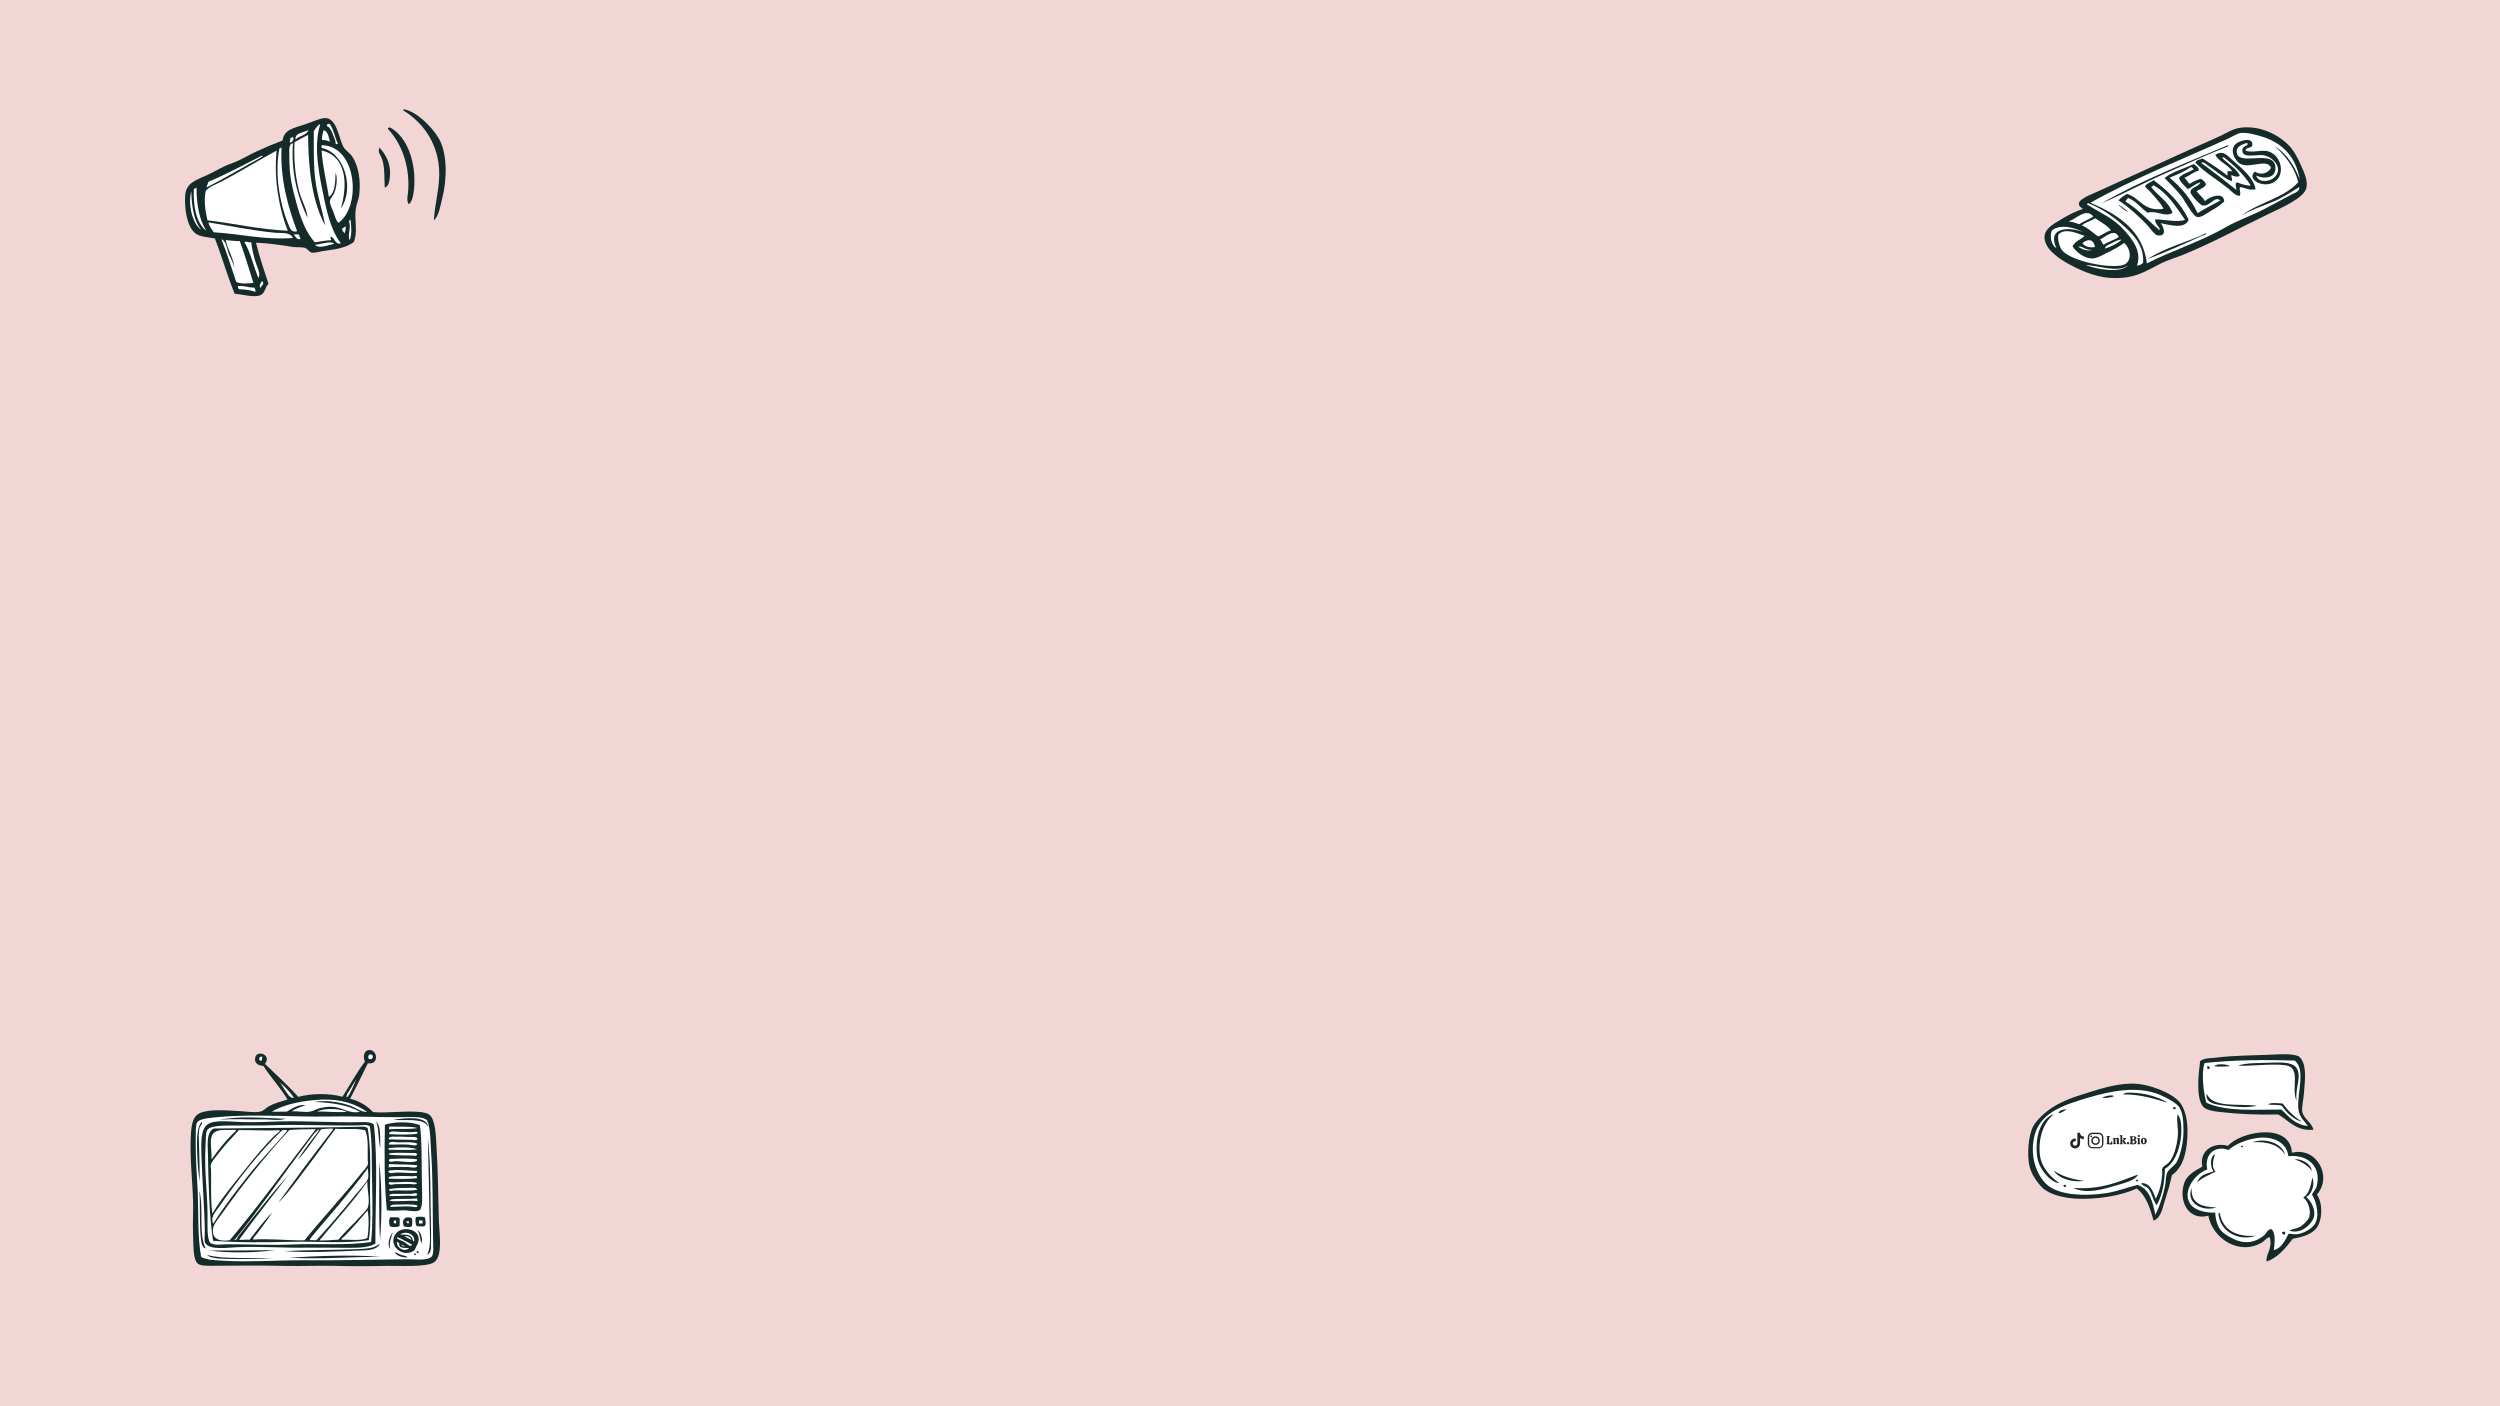 <?xml version="1.0" encoding="utf-8"?>
<!-- Generator: Adobe Illustrator 26.3.1, SVG Export Plug-In . SVG Version: 6.00 Build 0)  -->
<svg version="1.1" id="Layer_2_00000176756136705764229890000018185657641570310063_"
	 xmlns="http://www.w3.org/2000/svg" xmlns:xlink="http://www.w3.org/1999/xlink" x="0px" y="0px" viewBox="0 0 1920 1080"
	 style="enable-background:new 0 0 1920 1080;" xml:space="preserve">
<style type="text/css">
	.st0{fill:#F2D6D6;}
	.st1{fill-rule:evenodd;clip-rule:evenodd;fill:#152B29;}
	.st2{fill-rule:evenodd;clip-rule:evenodd;fill:#FFFFFF;}
	.st3{fill:#242424;}
</style>
<rect class="st0" width="1920" height="1080"/>
<g>
	<path class="st1" d="M1766.7,126c-2.6-5.9-5.4-10.8-8.9-14.4c-7.9-8-21.4-15.2-36.5-13.6c-6.7,0.7-11.9,4.6-17.8,7.2
		c-31.6,13.9-61.5,27.9-92.8,42c-7.1,3.2-20.2,7.8-11,13.2c-5.6,2-10.1,4.1-15.3,7.2c-8.2,5-18.6,9.6-12.3,21.2
		c2.4,4.5,9.2,9.7,14.4,12.7c9.1,5.3,21.9,11.1,33.5,11.9c19.2,1.3,27.7-5.1,39.4-11c5.5-2.8,11.9-4.5,17.4-6.8
		c23.7-9.7,42.7-20.4,65.7-31.4c9-4.3,27.2-12.1,28.8-19.9C1772.7,138.1,1769,131.3,1766.7,126z"/>
	<path class="st2" d="M1725.1,109.9c0.3,0,0.6,0,0.8,0c1.6,2.3-3.8,1.8-3.8,5.5c-0.1,6.6,10.3,3.1,16.1,3.8
		c7.5,1,16.2,10.6,8.1,17.4c-3.5,2.9-11.6,4.1-13.6-1.7c7.5,3.1,15.6,1.3,14.8-6.8c-1.3-13.9-28.4,0-29.7-11
		C1717.4,112.6,1720.9,111.4,1725.1,109.9z"/>
	<path class="st2" d="M1728.6,142.5c-3,0.3-7.7-1.3-10.6-2.5c-1.8,0.8-0.6,4.4-0.4,5.9c-8.9-7.1-17.8-14.1-27.2-20.8
		c2.1-1.3,4.3,1.4,6,2.5c5.4,3.6,11.7,9.3,17.4,11.5c1.3-1.2-0.6-2.8,0-4.7c2,1.1,5,2,6.4,0.4c-3-5.8-10.2-9.7-13.6-13.6
		c0.4-0.2,0.7-0.4,1.3-0.4C1715.9,127,1723.1,133.8,1728.6,142.5z"/>
	<path class="st2" d="M1684.9,129.9c-3.6,2.5-8.9,3.3-11.5,6.8c1.4,3.7,4.3,5.9,6.8,8.5c3.6-1.4,5.7-4.3,9.7-5.1
		c-1.5,3.7-7.6,3.4-7.6,7.6c0,1.8,7.2,9.8,9.3,10.1c5.7,1.1,9.2-7.8,13.6-3.8c-5.8,3.2-12,6.2-17.4,9.7c-5.3-11-12.5-19.9-21.6-27.2
		c5.6-2.4,11.5-4.6,16.1-8.1C1684,128.2,1683.8,129.6,1684.9,129.9z"/>
	<path class="st2" d="M1678.1,168.8c-5.3,2.2-15.9-0.2-22.9-0.4c-0.4,4.1,3.9,5.6,3.4,8.5c-8.8-7.4-16.2-16-26.2-22.1
		c0.2-1.3,1.6-1.5,1.7-2.9c6.5,2.4,9.9,7.8,15.3,11.5c6.4-2.2,13.8,3.9,19.1,0c-3.2-9-11.4-12.9-16.5-19.9c1,0.1,1.3-0.6,1.7-1.3
		C1664.6,148.2,1671.1,158.7,1678.1,168.8z"/>
	<path class="st2" d="M1645.9,201.9c-1.3,1-2.5,2-4.7,2.1c1.5-4.1,1.5-8.7-0.4-13.6c-2.4-6-8.9-13.5-13.2-17.4
		c-7.6-7-17.2-10.9-24.2-15.7c-1,0-0.5-0.3-0.4-0.8c0.3-0.1,0.4-0.4,0.8-0.4c10.1,3.9,19.4,10.4,27.2,17.4
		C1638.4,180.2,1646.8,188.5,1645.9,201.9z"/>
	<path class="st2" d="M1607.7,166.3c-3.4,2.2-7.6,3.7-11,5.9c-2.4-0.9-4.9-1.9-8-2.1C1594.8,167.9,1602.2,159.4,1607.7,166.3z"/>
	<path class="st2" d="M1621.3,176.9c-3.8,1-6.3,3.3-9.7,4.7c-4.5-2.6-7.6-6.5-12.7-8.5c2.7-2.6,7.1-3.3,10.2-5.5
		C1613.3,170.5,1618.1,172.9,1621.3,176.9z"/>
	<path class="st2" d="M1600.5,178.6c-8.5-4.1-29.2-5.5-21.2,11.9c-3.6-1.8-5.5-8.7-3.4-13.6C1582.8,171.6,1594.2,175.1,1600.5,178.6
		z"/>
	<path class="st2" d="M1601,181.2c-3,2.8-7.5,4.1-9.3,8c2.9,4.7,9.3,9.2,14.8,9.3c4.1,0.1,9.1-3.1,13.2-5.1
		c4.5-2.2,8.8-4.6,11.5-6.8c5.7,4.2,7,16.1-2.5,17.4c-13.9,1.8-40.2-4.6-45.4-12.3c-2.1-3.2-3.1-8.3-2.5-11.5
		C1585.8,174.7,1595.1,179.1,1601,181.2z"/>
	<path class="st2" d="M1627.2,182c-3.4,2.4-8.1,3.5-11.5,5.9c-1.5-0.8-1.5-3.1-2.9-3.9C1617.3,181.7,1624,175,1627.2,182z"/>
	<path class="st2" d="M1609,189.6c-3.6,1.1-8.4-0.4-9.7-2.9C1603.5,183.3,1607.7,183.4,1609,189.6z"/>
	<path class="st2" d="M1629.3,184.1c-3,3.2-9,5.7-12.7,6.8c-0.1-2,3.4-3.2,5.5-4.3C1624.5,185.4,1627.4,183.8,1629.3,184.1z"/>
	<path class="st2" d="M1606.8,191.7c-2.9,1.8-8.3-0.5-10.6-2.1C1598.7,188.2,1602,192.8,1606.8,191.7z"/>
	<path class="st2" d="M1601.8,203.6c9.5,0.1,24.5,6.4,33,0C1628.2,210.4,1610.1,206.6,1601.8,203.6z"/>
	<path class="st2" d="M1746.8,112c6.3,5.7,15.6,15.8,18.2,28c-10.8,12.1-30.3,15.5-43.3,25.4c7-4.1,15.3-7,23.3-10.2
		c7.9-3.1,14.6-7.9,20.8-11.5c0.6,3.4-3.6,4.5-5.5,5.5c-7.1,3.8-14.3,7.6-21.6,11.5c-9.6,5-20.2,8.5-29.7,14
		c-19.1,11-40.7,17.6-60.2,27.6c-2.9-25.4-22.5-37.7-43.3-46.6c32.5-18.3,69.6-33,105.6-49.2c3.2-1.5,7.1-3.9,9.3-4.3
		c5.1-0.8,12.4,1.4,17.4,2.9c15.4,4.9,25.5,15.7,28.4,32.6C1762,127.1,1756,117.9,1746.8,112z M1717.9,109.9
		c-6.7,4.6-1.2,14.1,2.9,16.1c7.5,3.5,20.7-4.5,23.3,2.9c-2,4.1-7.8,6-12.3,2.9c-5.9,5,2.9,10.6,9.7,9.7c14.3-1.8,12.6-20.9,1.3-25
		c-5.7-2.1-12.2,1.3-18.2-0.8c0.1-2.9,4.3-1.6,5.1-3.8C1730.9,104.8,1720.8,107.9,1717.9,109.9z M1662,133.6
		c16.2-7.1,32.3-14.6,49.2-21.2c0.1-0.6,0.6-0.8-0.4-0.8c-33,14-66.9,27.2-96.7,44.5C1630.4,149.2,1645.8,140.7,1662,133.6z
		 M1710.7,131.5c0,1.1,0,2.2,0,3.4c-6-4.8-12.5-9-19.1-13.2c-2,0.9-5,1-5.5,3.4c7.5,7.5,17,13.1,25,19.5c2.7,2.2,5.1,5.5,8.9,5.9
		c1.5-1.8-0.7-5.3,0.4-6.8c4.3,0.6,7.1,2.7,11.9,1.7c-1.5-9-10.9-16.4-17.4-22.1c-4.1-3.6-7.5-8.5-13.6-4.3
		c3.2,5.5,9.8,7.4,13.2,12.7C1713.1,131.3,1712.3,131.3,1710.7,131.5z M1684.9,126c-7.6,3.5-16.2,5.8-22.5,10.6
		c3.7,4.2,8.6,8.5,13.2,14.4c2.1,2.8,8.5,15.1,11.9,15.7c3.1,0.6,8.2-3.5,11-5.1c4.1-2.2,6.9-4.4,9.7-6.8
		c-0.3-7.9-10.9-3.9-14.8-0.4c-1.8-2.9-4.4-4.9-6.4-7.6c2.4-1.7,5.9-2.3,7.2-5.1c-0.5-2.2-2.2-3.2-3.8-4.3c-3.7,0.6-6.1,2.4-8.9,3.8
		c-1.2-1.6-2.6-3.1-3.8-4.7c4-1.5,6.6-4.4,11-5.5C1688.7,128.2,1686.4,127.4,1684.9,126z M1653.9,138.3c-1.8,1.8-6.4,2.9-6.4,5.1
		c0,0.3,3,2.9,3.8,3.8c3.6,4.1,9.2,10,10.2,13.2c-15.5,2.3-17.8-8.5-28-11.5c-2.2,1.6-4.9,2.7-6.4,5.1c6.4,3.9,16.5,12.8,22.5,19.5
		c2.2,2.4,5.2,6.9,7.2,7.2c8.3,1.5,4.4-7.6,2.5-9.3c7.6,1.5,18.4,4.7,21.6-2.5C1674.9,155.8,1664.9,146.5,1653.9,138.3z
		 M1634.4,162.5c-2.6-1.5-5.5-5-8-5.1C1629.2,158.6,1631.8,162.5,1634.4,162.5z M1690,181.6c1.8-0.8,5.1-1.5,4.3-2.5
		c-14.6,7-32.1,11.1-44.9,19.9C1662.7,193.8,1677.3,187.5,1690,181.6z"/>
</g>
<g>
	<path class="st1" d="M337,936c-0.5-19.7-0.6-36.5-1.8-56.1c-0.5-8.5-0.8-20.4-5.6-23.9c-1.8-1.3-5-1.8-7.3-2
		c-11.3-1.1-23.7,1-35.8,0.1c-4.5-4.8-10.1-8.3-17.6-10.3c2.2-4.2,4.4-8.5,6.5-12.7c0-0.1,0.1-0.1,0.1-0.1c0.1-0.1,0.1-0.3,0.1-0.3
		c2.3-4.7,4.6-9.5,6.9-14.1c9,1.4,7.5-10.7,0.8-10.2c-3.6,0.3-4.9,5.1-3,8.9c-6.4,8.4-11.6,18-17.3,27c-10.6-2.9-24-2.6-33.9,0.1
		c-8-8.9-16.9-17-25.6-25.3c5.9-7.8-8.4-11.8-7.6-2.9c0.3,2.9,2.9,4.1,6.4,4.5c5.7,8.8,13.5,17.2,18.5,25.7
		c-5.3,1.7-9.8,2.7-14.3,5.2c-2.2,1.2-3.9,3.6-6.6,4.1c-4.3,1-10.4-0.1-16.3-0.4c-10.3-0.6-21.5-1.5-29,1.1c-5.5,1.9-7.1,6.7-7.8,14
		c-1.5,17.8,1,36.5,1.5,54.9c0.2,7.6-0.4,15.9,0,25.3c0.4,7.5-0.3,19,3.8,22c2.4,1.8,9,1.5,12.9,1.5c17.4,0,34.7-0.4,53,0.1
		c12.8,0.3,25.9-0.3,39.5,0c11.2,0.3,26,0.3,39.1,0c9.9-0.2,30.9,1.2,36.8-2.8C340.5,964.4,337.2,946.4,337,936z"/>
	<path class="st2" d="M285.4,813.4c-0.7,0-1.5,0-2.2-0.1C281.2,807.8,289,809.5,285.4,813.4z"/>
	<path class="st2" d="M201.6,811.6c-0.6,0.8-0.1,2.7-1,3.1c-0.8,0-0.9-0.5-1.5-0.6C199,812.2,199.6,811.2,201.6,811.6z"/>
	<path class="st2" d="M282,854c-5,0.1-9-3.6-14.1-5.2c-7.7-2.6-17.4-4-26.7-2.5c13.9,0.5,26.3,2.4,35.3,7.6
		c-9,1.7-13.2-3.7-22.1-3.9c-3.1-0.1-5.9,0.4-8.7,1c-2.3,0.6-4.3,2-7.1,2.6c-4.3,1-9.1-0.4-14.5-0.1c2.9-2.2,6.8-3.4,10.6-4.7
		c-4.9-1-10.6,2.5-14.3,4.9c-4.1-0.1-7.5,0.3-11.7,0c9.9-5.6,23.4-8.6,38.8-9.2C261.2,844,273.4,847.7,282,854z"/>
	<path class="st2" d="M266.5,853.9c-7.1,0.6-15.5-0.3-23.1-0.3C249.2,851,260.6,851.1,266.5,853.9z"/>
	<path class="st2" d="M284.1,865.1c1.9,13.9,1.3,29.1,1.7,44.1c0.3,14.9,0.6,30.2-0.8,44.7c-19.2,2.8-40.5,1-62,1.9
		c-14.8,0.6-30.8-0.2-47.5-0.2c-5.2,0-11.8,1.2-14.1-1.3c-2.6-2.7-2-15.6-2-20.7c-0.1-19.5-2.7-33.8-1.5-55.2
		c0.2-3.6,0.1-8.8,1.2-10.4c2.2-3.7,12.4-3.5,18.9-3.6c11.2-0.1,21.3,0.1,30.5-0.2c21.7-0.8,46.1,0.6,66.9,0.1
		C278.1,864.2,281.9,863.4,284.1,865.1z M274.3,865.4c-35.6,0.8-74.1,0.8-110.4,1.3c-5.7,3.8-4.3,12.4-4.2,19.6
		c0.4,22,1,47.7,3.9,66.6c19.2,1.5,39.9,1.3,60.1,0.8c19.9-0.5,41.5,1.6,59.5-1.3c2.2-12.5,0.7-28.4,1-43.1
		c0.4-15,0.3-30.2-1.8-42.9C280.4,864.7,276.9,865.4,274.3,865.4z"/>
	<path class="st2" d="M298.6,865.2c6.6,0.3,16.7-0.4,22.2,1.1c-6.4,1.3-15,0.3-21.9,1C298.3,866.6,299.5,865.8,298.6,865.2z"/>
	<path class="st2" d="M221.9,901.8c-12.8,14.4-26.2,31.4-38.8,47.5c-0.8,1-1,2.9-2.5,3c-0.8,0.8-0.8-0.6,0-0.6
		c19.3-24,36.8-49.6,55.7-74.5c2.6-3.4,5-7.4,8.5-9.9c0.3,1.6-2.1,3.9-3.5,5.7c-4.1,5.5-9,11.8-12.7,17.8
		c6.3-6.4,12.3-15.8,18.1-23.6c3-0.1,5.7-0.6,9-0.4c0.1,1.3-1.2,2.4-2,3.4c-13.4,17.2-27.1,35.8-40.1,53.6
		c8.2-8,15.1-18.1,22.5-27.8c7.4-9.6,14.4-19.7,21.6-29.1c8,0.6,16.2-0.6,22.8,1.2c2.7,6.1,1.7,15.3,1.9,22.5c0.1,1,0.4,2.3,0.2,3.4
		c-0.4,2-3.9,5.6-5.7,7.8c-13.6,16.9-30,34.6-43.1,50.8c-14.2,0.1-26.7-1.5-39.4-0.6c-0.2-1.3,1.9-3.1,3.2-4.8
		c3.7-5,8.1-10.8,11.5-16c-5.9,5.6-11.9,13.8-17.4,20.9c-3-0.3-5.2,0.3-8.1,0.1C196.1,934.9,209.3,918.7,221.9,901.8z"/>
	<path class="st2" d="M242.5,867.2c-22,28.6-43,58-66.1,85.3c-7.5,1.2-14.3-0.8-12.7-9.5c0.6-3.2,4.3-7.4,6.4-10.4
		c15.7-22.3,34.9-46.3,52.1-64.7C228.6,867.3,235.6,867.3,242.5,867.2z"/>
	<path class="st2" d="M320.7,870.6c-6,1.1-15.4,0.8-21.9,0.4c0.2-3.1,5.2-1.8,8.3-1.7c3.4,0.1,7.1,0.2,9.9,0.2
		C318.5,869.6,320.5,868.2,320.7,870.6z"/>
	<path class="st2" d="M220.3,867.9c0.4,0.7-0.6,1.8-1,2.1c-9,10.5-19.3,21.1-28.2,32.3c-9.6,12.1-19.2,24.4-27.4,37.6
		c-2.2-5.4,1.5-8.7,5-13.7c13.7-19.8,31.3-42.4,47.6-57.8C216.7,867.9,218.6,867.6,220.3,867.9z"/>
	<path class="st2" d="M214.7,868c0.5,1.2-1.6,2.2-2.9,3.3c-8.4,8-16.3,17.7-23.8,27.2c-8.6,10.9-17.9,21.6-24.9,33.6
		c-1.5-10.4-0.8-23-1-33.6c0-1.2-0.5-2.8-0.2-4c0.4-2,3.1-5,4.8-7.3c5.2-6.9,11.3-13.4,16.8-19.3C194.5,867.8,204.3,868.6,214.7,868
		z"/>
	<path class="st2" d="M181.1,867.8c0.5,1.1-1.2,1.8-1.9,2.5c-5.9,5.7-11.9,13.3-16.8,20.2c0.6-7.1-2.7-17.4,2.4-20.9
		C168.7,866.9,174.2,868,181.1,867.8z"/>
	<path class="st2" d="M320.6,874.6c-0.4,1.7-2.9,0.8-4.1,0.8c-5.5,0-13-0.3-17.9-0.4c-0.5-2.9,4.8-1.8,6.5-2
		c2.4-0.2,5.5,0.1,8.3,0.2C316.3,873.3,320,872.5,320.6,874.6z"/>
	<path class="st2" d="M320.5,878.3c-0.4,2.5-4.6,0.9-6.5,0.8c-5.1-0.4-11.5,0.1-15.4-0.1c0-3.1,4.6-1.7,7.1-1.7
		C310.7,877.4,316.6,876.7,320.5,878.3z"/>
	<path class="st2" d="M320.4,882.6c-6,1-15.3,0.4-21.9,0.4c0-0.4,0-0.8,0-1.3C304.7,881.1,314.5,880.6,320.4,882.6z"/>
	<path class="st2" d="M320.3,886.6c-0.3,1.7-2.8,0.8-4.1,0.8c-5.5,0-13.4-0.1-17.6-0.7c0.2-1.4,2-1.1,2.8-1.2
		c3.8-0.3,9.5-0.1,14.2,0C317.2,885.6,319.9,884.9,320.3,886.6z"/>
	<path class="st2" d="M320.2,890.3c0,0.4,0,0.8,0,1.3c-4.2,1.8-11.3,0.1-16.7,0.2c-1.8,0-4.2,1.3-4.9-0.7c0.4-1.5,2.6-1,3.7-1.1
		C307.8,889.6,314.9,889.7,320.2,890.3z"/>
	<path class="st2" d="M320.4,894.9c0.1,2.9-4.1,1.5-6.5,1.4c-5-0.1-11.1-0.3-15.4,0.2c0.1-0.9-0.1-2,0.4-2.5
		C305.9,894.5,313.8,894.1,320.4,894.9z"/>
	<path class="st2" d="M282.5,897.1c0,2.2,0.8,5.2,0.1,8c-0.8,2.9-7.4,9.8-9.5,12.4c-9.7,12-20.1,24.1-30.1,35
		c-1.6-0.1-3.3-0.1-4.9-0.1c-0.5-0.6,1.1-2.2,2-3.4c6.3-7.7,13.3-15.5,20-23.6C267.6,916.3,275.7,906.8,282.5,897.1z"/>
	<path class="st2" d="M320.3,899.3c0,0.4,0,0.8,0,1.3c-3.4,0.8-10.3-0.2-15.8-0.1c-2.4,0.1-5,1.2-6.2-0.5c0-1.4,1.6-1.1,2.2-1.2
		C306.1,898.1,314.6,899.1,320.3,899.3z"/>
	<path class="st2" d="M320.2,904.8c-6.2,0.9-15.4,0.6-21.6,0.4c0-0.4,0-0.8,0-1.3c4.5-1,13.4-0.8,18.5-0.5
		C318.3,903.5,320.6,902.1,320.2,904.8z"/>
	<path class="st2" d="M320.4,908.5c-1.1,1.8-3.8,0.8-5.9,0.8c-3.4,0.1-7.6,0-10.8,0.1c-2,0.1-4.8,1.4-5.2-0.8c0.2-1.3,2.9-0.5,4-0.5
		C307.9,907.9,315.8,907.1,320.4,908.5z"/>
	<path class="st2" d="M282.2,907.3c-0.4,6.3,2.1,14,0.4,19.7c-0.5,1.8-3.7,4.8-5.4,6.7c-5.6,6.3-12.5,12.5-17.4,18.4
		c-4.9,0.1-9.2,0.8-14.5,0.6C257.6,937.5,270.9,923.4,282.2,907.3z"/>
	<path class="st2" d="M320.5,913.7c-4.6,1.1-12,0.4-17.6,0.5c-1.5,0-3.7,1.2-4.3-0.7c3.6-1.2,9.9-1.2,15.1-1.2
		C316.2,912.3,319.6,911.6,320.5,913.7z"/>
	<path class="st2" d="M320.5,917.5c-1,1.8-5.1,0.6-7.7,0.8c-3.9,0.2-10.4,0.3-13.9,0.3c0.2-2.2,3.7-1.7,5.9-1.7
		c3.9-0.1,7.1,0.1,11.4,0C317.6,916.7,320.3,915.5,320.5,917.5z"/>
	<path class="st2" d="M320.7,922.4c-7.4-0.7-15.9,0.8-21.6-0.2c0.8-1.5,4.7-1.3,6.5-1.4c4.5-0.1,9.7,0.1,13.9-0.3c0.3,0,0.6,0,0.9,0
		C320.2,921.4,320.7,921.7,320.7,922.4z"/>
	<path class="st2" d="M320.6,925.8c0.1,2.2-3.6,0.9-5.2,0.8c-5.1-0.4-11.9,0.4-15.8,0.2c0.3-2.2,4.9-1.6,6.8-1.7
		C311.2,925,317.1,924.7,320.6,925.8z"/>
	<path class="st2" d="M282.3,929.5c1.2,5.7,1,15.3-0.2,21.3c-4.8,2.4-13.1,1-19.7,1.4c-0.4-1.3,1.3-1.8,1.9-2.5
		C270.1,943.8,276.9,936.1,282.3,929.5z"/>
	<path class="st2" d="M321.9,937.2c1,0.1,2.2-0.1,2.7,0.3c0,0.7,0,1.5-0.1,2.2c-0.9,0-1.8-0.1-2.8-0.1
		C321.8,938.9,321.8,938,321.9,937.2z"/>
	<path class="st2" d="M302.8,937.3c0.5,0,1,0,1.5,0.1c0,0.7-0.1,1.5-0.1,2.2c-0.8,0.4-1.3-0.9-1.5,0
		C302.1,939.3,302.4,937.6,302.8,937.3z"/>
	<path class="st2" d="M312.3,937.9c0.6,0,1.3,0,1.8,0.1c0,0.5,0,1-0.1,1.5C312.8,939.6,311.9,939.3,312.3,937.9z"/>
	<path class="st2" d="M318.1,953.4c-1.3-0.1-1-1.6-1.5-2.5c-1.3-3.1-6-2.7-9.2-2.7C310.9,945,318.9,947.3,318.1,953.4z"/>
	<path class="st2" d="M310.5,949.6c2.4-0.8,5.2,0.5,5.5,2.6C313.9,951.5,312.6,950.2,310.5,949.6z"/>
	<path class="st2" d="M316.5,955.9c-1.3,2.5-3.9-0.7-5.5-1.7c-2.2-1.3-4.6-1.9-6.1-3.2c0-0.3,0-0.6,0-0.9
		C308.4,951.2,312.7,954,316.5,955.9z"/>
	<path class="st2" d="M304.8,953.7c0.6,0.3,1.2,0.6,1.8,1c-0.6,4.7,4.5,3.4,7.6,3.8C310.7,962,304.5,958.5,304.8,953.7z"/>
	<path class="st2" d="M308.2,955.7c1,0.4,1.6,1,2.7,1.3C310,957.8,308.4,956.6,308.2,955.7z"/>
	<path class="st2" d="M273.6,828.8c-0.7,2-2,4.9-3.3,7.6c-1.2,2.5-2.4,5.5-4.1,6.4c-0.4-2.2,1.8-4.7,3.2-7S272.4,830.9,273.6,828.8z
		"/>
	<path class="st2" d="M214.7,831.1c3.5,2.9,8.1,7.5,11.1,12c-3.2,0.6-4.8-3-6.4-5.1C217.7,835.7,216.5,833,214.7,831.1z"/>
	<path class="st2" d="M328,860.3c2.9,7.1,2.4,16,3.1,24.7c1.5,21.1,1.1,44.4,1.5,67.2c0.1,4,0.6,10.8-0.9,12.6
		c-3,3.8-13.1,2.2-19.5,2.3c-25.6,0.3-52.6,1-80.1,0.8c-19.7-0.1-39.8,1.5-59.5,0.4c-6.2-0.4-12.8-0.3-18.1-2.9
		c-2.9-15.8-1.9-33.4-2.7-51.5c-0.6-11.7-1.7-25.1-1.5-39.2c0.1-5-0.2-11,1.3-13c2.1-2.8,11.8-3.4,17.4-3.9
		c19.9-1.7,40.3-0.9,62-0.4c14.6,0.4,28.3-0.2,41.9,0.1c13.6,0.3,27.6,0.7,41.9,0.4C319.5,858,324.5,857.7,328,860.3z M301.9,860
		c10,0.9,23.7-1.8,27,5.6C328,856.3,309.6,858.8,301.9,860z M168.6,860.1c10-1.3,22.4-0.1,32.3-0.4c6.4-0.2,13,1.3,18.5-0.5
		C202.9,858.7,182.6,856.8,168.6,860.1z M292.1,881.9c-0.4-7.6,0.8-16.7-3.2-20.7C291.1,866.9,290.4,875.6,292.1,881.9z
		 M295.6,863.8c-0.4,22.7-0.5,45.2,1.5,65.7c3.8,0.7,7.7,0.1,12.7,0c3.6-0.1,10.3,1.8,12.7-0.3c2.2-2,1.8-11.9,1.6-16.3
		c-0.4-17,0.1-37.1-1.6-48.7C315.7,861.1,302.3,861.4,295.6,863.8z M276.8,861.8c-20.5,0.5-39.3-1-60.4-0.6
		c-8.6,0.2-18.7,0.8-29.3,0.6c-9.6-0.2-22.5-2.2-27.8,1.8c-5.3,4-4.8,14-4.6,23.6c0.6,19.8,2.4,41.4,2.6,58.9c0,3.4-0.7,6.9,0.4,8.6
		c3.5,5.7,17.2,3.4,25.2,3.1c18-0.6,35.4,0.7,53.9,0.4c9.1-0.1,18.3,0.1,27.1,0.1c8.5-0.1,17.4,0.6,24.4-3.1
		c-0.1-30.2,2-63.3-1.2-91.6C284.5,861.5,280.4,861.7,276.8,861.8z M154.4,861.9c0,0.4-0.4,0.4-0.3,0.9c-3.1,4.3-2.9,13.7-2.7,21.5
		c0.2,8.3,1,16.7,1.9,23.2c0.2-9.4-0.3-20.2-0.5-29.9c-0.1-4.1-0.5-8.1,0.6-11.7c0.4-1.3,2.5-3,1.6-4
		C154.9,861.9,154.6,861.9,154.4,861.9z M329.9,937.1c0.1,9.3,1.5,20.6-1.9,26.5c3.6-1.2,2.9-6,3-9.2c0.1-3.8,0.1-8.1,0-11.7
		c-0.6-22.8,0-48-2.4-68.8C329.2,894,329.5,916.7,329.9,937.1z M291.9,952.5c1.5-19.6,1.5-42.1-0.7-60.1
		C291.5,912.3,290.7,933.3,291.9,952.5z M154.2,950.4c0.3,3.6,0.9,8,3.8,8.4c-5.7-10.8-1.5-31.1-4.8-44.2
		C153.8,926.3,153.1,939.7,154.2,950.4z M319.4,934.7c-0.5,1.8-0.6,5.5,0.8,7.1c1.8,0.1,3.7,0.1,5.5,0.1c2.1-1.3,1-5,0.5-7.1
		C324.5,934.3,321.2,934.3,319.4,934.7z M300,934.8c-1.6,1.3-1.3,5-0.5,7.1c2,0.6,6.1,0.8,7.4-0.4c-0.1-2.6,0.3-4.2-0.1-6.2
		C305.1,934.6,302.2,935,300,934.8z M310.3,941.9c1.5,0.4,4.8,0.8,5.9-0.1c0.6-1.4,0.6-4.8,0.1-6.2
		C311,933.1,307.9,937.5,310.3,941.9z M321.5,950.8c-0.8-7.3-12.7-9-17.1-3.8c-7.8,9.1,5.5,20.2,14.1,13
		C319.9,956.4,321.9,954.2,321.5,950.8z M323.6,955.1c1.3-3.7-0.4-8.8-3.1-10.6C322.4,947.2,322.6,951.5,323.6,955.1z M300,959.2
		c-1.9-4.7,1.1-10.1,1.8-12.9C299.5,949,296.6,955.9,300,959.2z M290.9,955.5c-3.5,3.6-11.6,3.6-18.6,3.9c-17.6,0.7-38.1,0.5-54,1.5
		c18.3,1.3,39.9,0.3,57.7-0.5c5.7-0.2,12.6,0,15.5-4.6C291.4,955.7,291.3,955.5,290.9,955.5z M321.2,962.5c0.8-0.8,0.1-2-1.2-1.5
		C319.8,962,320.3,962.4,321.2,962.5z M313.1,965.7c-1.2-1.4-3.4-1.3-5.2-2c-1.8-0.7-3.4-2-4.9-2
		C304.9,964.4,308.2,965.8,313.1,965.7z M160.7,960.4c15.2,2.2,35.7,1.7,50.5-0.3C194.5,960.3,177.6,960.4,160.7,960.4z
		 M318.1,963.9c0.4,0,0.8,0,1.3,0c0.1-1-0.2-1.4-1.2-1.3C318.2,963.1,318.2,963.5,318.1,963.9z M222.2,965.9
		c23.6,1.3,46.8-0.5,70-0.8C269.3,963.6,244.2,964.5,222.2,965.9z M167.9,966.5c11.8,0.9,29.9,0.1,41.3,0.4
		c-17.1-1.6-36.6,0.6-50.2-3.1C160.6,965.6,164.5,966.2,167.9,966.5z"/>
</g>
<g>
	<path class="st1" d="M275.9,149.6c1.3-11.3-0.6-22.4-5.6-29.7c-1.8-2.5-5.2-4.4-6.8-7.6c-3.2-6.2-5-22.1-14-21.6
		c-4.3,0.2-9,2.8-15.3,4.8c-9.2,3-16,4.1-17.2,12.4c-6.6,2.5-13.1,5.2-20,8.4c-6.1,2.8-12.5,6.9-19.2,9.2c-7,2.4-10.9,5.3-18.4,8.8
		c-8.3,3.9-16.6,5.8-17.2,16c-0.6,9.9,1.3,22.9,7.2,28.4c3.5,3.2,9.9,3.4,15.6,4.4c5.4,13.8,9.6,28.8,15.2,42.5
		c5.7,0.4,14.8,3.1,19.6,1.2c3.9-1.5,3.7-6.4,6.4-8.8c-3.4-10.4-6.9-20.7-9.6-31.6c9.4,0.3,19.9,1.9,28.1,3.2c3.4,0.5,7.3,0,9.6,0.8
		c2.1,0.7,3.1,3.3,5.2,3.6c2.7,0.4,7.4-1.2,11.2-1.6c9.2-1.1,15.7-2.7,20.9-6.4c3.4-7.2,0.5-16.9,1.6-25.3
		C273.7,156.5,275.4,153.8,275.9,149.6z"/>
	<path class="st1" d="M310,83.9c9.9,1.5,21.8,13.7,26.8,22.1c6.8,11.1,6.7,31.3,2.8,46.5c-1.6,6.2-2.4,13-6.4,16.8
		c0.8-13.7,5-26.7,4-40c-1.5-20.4-12.8-35.3-26.8-44.1C309.5,84.9,309.5,84.5,310,83.9z"/>
	<path class="st2" d="M259.5,110.3c-2.5,1.5-1.6-1.4-2-2.4c-1.3-3-2.6-7.5-4.4-9.6c-0.3-0.7-2.7-1.5-2-2c-0.1-1.1,1-1.1,2-1.2
		C256.3,99.1,257,105.5,259.5,110.3z"/>
	<path class="st2" d="M245.4,95.5c0.4-0.1,0.4,0.1,0.4,0.4c-5.5,18.1-0.1,41,3.6,58.9c2.8,13.2,6.4,24.4,12.4,32.1
		c-4.5,1.2-4.5-3.9-7.6-5.2c-1.2,0.6,0.3,1.8,0,2.8c-4.6,0.1-8.2,1.1-12.4,1.6c-6.5-7.1-10.6-17.3-14-29.7
		c-3.6-12.9-5.7-21.5-5.6-37.2c0.1-3.5-0.8-8.6,2.8-9.2c-1.7,23,3.9,42,11.2,57.3c-0.5-7.3-5-13.9-6.8-21.6
		c-2.6-10.9-3.9-23-3.2-36.5c3.4-2,6.9-3.8,10.4-5.6c0.2,27.4,3.4,51.8,13.2,69.7c-2.4-13.2-7.6-26.9-8.4-43.3
		c-0.5-9.3-0.4-18.9-0.4-29.3C242.3,98.8,243.5,96.8,245.4,95.5z"/>
	<path class="st1" d="M314,156.8c-2.2-2.3-0.6-7.5-0.4-11.6c0.9-19.7-6.1-36-15.6-46.1c0-0.3,0-0.6,0-0.8c0.3-0.3,0.9-0.4,1.6-0.4
		c13.3,7.3,20.2,26.9,18.4,47.2C317.6,149.3,316.5,155.4,314,156.8z"/>
	<path class="st2" d="M237,99.9c-1.7,4.1-7.2,4.3-10,7.2C226.2,102.1,233.3,101.7,237,99.9z"/>
	<path class="st2" d="M248.6,99.9c3.4,1.2,3.8,5.3,4.8,8.8c-2-0.5-3.6-1.3-6-1.2C247,105.6,247.9,102,248.6,99.9z"/>
	<path class="st2" d="M224.6,105.1c2,1-0.1,4.6-2,4.4c-0.2-1.5,0.7-2,0.4-3.6C223.7,105.9,224.4,105.7,224.6,105.1z"/>
	<path class="st2" d="M247,111.5c27.4,0.3,30.7,47.5,12.8,59.7c-1.8-2.2-2.6-5-3.6-8c-0.9-2.6-3.1-6.3-2.8-8.8
		c0.1-1.7,2.2-3.8,3.2-6c1.7-4,2.9-10.6,1.2-16c-0.4,6.9-0.2,15.5-5.2,18.8c-1.9-11.8-4.8-22.8-5.6-35.6c4.8,0.9,9.5,3.8,12.4,7.6
		c7.1,9.5,6,24.4,2.4,36.9c10.5-15.1,3.1-42.9-14.8-46.5C247,112.9,247,112.2,247,111.5z"/>
	<path class="st2" d="M216.2,113.1c-1.1,25,5.1,46.1,12,64.5c-4.8,1.4-5.8-3-7.2-6.4c-5.9-14.5-10.3-37.4-6.4-57.3
		C215.7,114.2,215.4,113.2,216.2,113.1z"/>
	<path class="st1" d="M291.5,113.5c0.4-0.1,0.4,0.1,0.4,0.4c3.7,4.2,8.4,11,7.6,20.9c-0.3,3.7-0.9,8.7-4,9.2
		c-0.5-7.9,0.1-15.3-2-21.6C292.3,118.8,289.7,116.7,291.5,113.5z"/>
	<path class="st2" d="M221,177.2c-22.3-1-40.9-5.6-61.7-8c-1.4-6.5-3.1-15.5-1.2-22.8c3.6-3.7,8.8-5.2,13.2-7.6
		c13.7-7.3,27.6-15.8,41.2-23.2C210.1,137.2,214.4,160.8,221,177.2z"/>
	<path class="st2" d="M158.5,144c0.6-1.5,1.1-2.9,1.6-4.4c14.3-6,27.4-13.2,40.9-20c1.1,0,0.5,0.3,0.4,0.8
		C187,128.2,173.3,136.6,158.5,144z"/>
	<path class="st2" d="M150.9,144c0.1,13.5,2.2,25.1,7.6,33.2c-7-5-10.4-17.4-9.6-32.1C149.5,144.7,150.5,144.7,150.9,144z"/>
	<path class="st2" d="M269.1,168.4c0.9,5.3,1.1,11.4-0.4,16c-2.4-3,1.5-9.8-0.8-14.4C268.5,169.6,268.7,168.9,269.1,168.4z"/>
	<path class="st2" d="M160.1,170.8c16.9,2.7,33.5,6.3,51.7,8c4.6,0.4,10.9-0.8,13.2,4c-22.5,1.6-39.2-3.1-60.9-4.4
		C162.8,175.9,160.7,174.2,160.1,170.8z"/>
	<path class="st2" d="M265.1,173.6c1,1.4-0.1,4.1-0.4,5.6c-0.7-0.9-1.5-1.6-2-2.8C262.7,174.8,264.8,175,265.1,173.6z"/>
	<path class="st2" d="M225.8,180.4c0.4-0.9,2.5-0.1,3.6-0.4c0.6,1.1,0.7,2.5,1.6,3.2C228.2,185,227,181.6,225.8,180.4z"/>
	<path class="st2" d="M187.7,186c1.3-1.2,3.2,0.6,5.2,0c0.6,5,1.8,10,3.2,14.8c1.3,4.4,4.3,8.9,2.4,12.8
		C194.7,204.7,192.6,194.1,187.7,186z"/>
	<path class="st2" d="M256.7,187.2c-3.9,0.8-11.8,4.2-14.8,0.8C246.4,187.6,254.2,184.7,256.7,187.2z"/>
	<path class="st2" d="M201,216.1c1.1-0.3,0.8,0.8,1.2,1.2c0.1,2.1-1.9,2.1-2,4C198.5,219.3,200.2,217.7,201,216.1z"/>
	<path class="st2" d="M182.6,219.7c5.2-0.5,8.1,1.3,12.8,1.2c0.4,1,0.9,1.8,0.8,3.2c-3.7-1.3-8.1-1.8-12.8-2
		C183.1,221.3,182.7,220.6,182.6,219.7z"/>
	<path class="st2" d="M146.9,146.8c0.3,12,2,22.8,7.6,29.7C148.1,172.2,144.1,157.7,146.9,146.8z"/>
	<path class="st2" d="M170.1,184c0.3,0,0.6,0,0.8,0c3.1,2.5,3.4,7.1,4.8,10.8c1.5,3.7,3.6,7.4,4.4,11.2c-0.6-7.3-5.1-14.1-6.8-21.6
		c3.7,0.2,6.9,0.8,10.9,0.8c3.8,10.4,7,21.3,10.4,32.1c-3.2,0.3-9.9,1-13.2-0.8C177.7,205.6,174.4,194.4,170.1,184z"/>
</g>
<g>
	<g>
		<path class="st1" d="M1768.1,853.5c-0.5-3.4,1-8.9,1.3-13.6c0.9-11.2,2.6-23.2-4-28.7c-5.6-2.1-12.4-1.6-19-1.3
			c-14.8,0.7-31,0.6-43.7,2.3c-4.6,0.6-9.5,0.1-13,2.7c-1.3,10.1-3.3,28.6,2.3,35c2.2,2.5,7.6,3.5,12,4c15.2,1.8,30.6,2.4,45.7,2
			c8,4.7,14.1,13.1,27,11.7C1775.5,862,1768.9,859.1,1768.1,853.5z"/>
		<path class="st2" d="M1762.4,814.5c8.6,7.2,1.7,24.4,2.7,36.7c0.5,6.6,4.8,9.9,7.4,13.6c-10-1-14.7-7.3-20.4-12.7
			c-19,0-42.8,1.9-57.7-5.3c-2-8-4-22-1.3-30.4C1714.7,814,1740.6,813.8,1762.4,814.5z M1764.1,820.8c-2.7-5-10.9-5-19-4.7
			c-9.3,0.4-20.4,0-26.3,2.3c9.2,0.6,26-1.7,36.3-0.3c12.7,1.6,4.1,18,8.7,27.4C1762.4,836.2,1767.7,827.3,1764.1,820.8z
			 M1700.4,818.8c3.6,0.7,8.8,0.3,12.3,0C1710.3,817.2,1702.7,816.6,1700.4,818.8z M1696.4,821.1c1-0.7,0.8-2.6-1-2.3
			C1694.7,819.6,1695.2,821.3,1696.4,821.1z M1709.4,849.2c9,1.1,17.4,1.6,24,0c-14.3-1.8-34,2-38.7-9.3
			C1693.6,847.6,1701.6,848.2,1709.4,849.2z M1752.4,849.2c3.7,5.5,9.2,10.8,15.7,12.3c-6.1-3.6-10.9-8.4-15-14
			c-3.5-0.1-8.9-1.1-11.3,0.7C1744.9,848.8,1749.5,848.2,1752.4,849.2z"/>
	</g>
	<g>
		<path class="st1" d="M1674.3,846.9c-5.6-7.3-23.9-14.8-37-14.7c-13.2,0.1-25.8,4.5-38,8.3s-22,8.1-30,15.3c-2.9,2.6-6.2,6.3-7.7,9
			c-4.1,7.6-4.8,22.8-3,30.7c1.5,6.3,5.9,12.7,10,16.7c5.4,5.2,16,7.7,25,8.3c16,1,34.9-2,47.4-7.7c7.2,5.3,10.2,14.9,13,24.7
			c5.9-2.4,6.7-9.7,8.7-15.7c2-6.2,4.1-13,5.3-19.3c8.9-6,12-18.8,12-34C1680,859.3,1677.8,851.4,1674.3,846.9z"/>
		<path class="st2" d="M1655.3,933c-2-10.2-4.6-20-13.7-23c-7.3,1.8-15.3,5-24.4,6.4c-16,2.3-33.3,1.6-43.1-5
			c-9.2-6.2-16.2-23.3-11.3-40.4c4.9-17,23.1-22.7,41-28c16.7-5,38.2-9.5,55.4-2c4.8,2.1,12.5,6,14.7,9.7c3,4.9,3,12.8,3,18.7
			c0,7.4-2.3,17.6-5,22.7c-1.5,3-6.6,5.9-7.7,9c-1,2.7-0.8,6.1-1.3,9C1661.3,918.3,1658.7,926.1,1655.3,933z M1637.6,839.2
			c-2.4-0.1-5.5-0.3-7.3,1.3c13.6-0.2,24.8,3.6,34.4,6.4C1658.4,842.6,1647.6,839.5,1637.6,839.2z M1614.6,843.2
			c2.5,0.2,7-0.4,9.3-1.3c-0.9,0.1-1.8,0.1-1-0.7C1619.5,841.3,1616.6,841.7,1614.6,843.2z M1669,850.6c0,0.4,0,0.7,0,1
			c0.4,0.3,0.9,0.4,1.7,0.3c0.2-1,0.2-0.6,0-1.7C1669.8,850.1,1669.3,850.3,1669,850.6z M1580.9,854.9c2.2,0.3,4.5-2,6.4-3
			C1584.4,852.2,1581.6,852.5,1580.9,854.9z M1576.6,855.9c-10.1,4.1-13.4,17.9-12.3,30.4c0.6,7.6,4.5,13.7,9,18
			c2.3,2.2,5.5,4.3,8.3,4.3c-5.9-3.9-14-11.8-15-22c-1.4-13.4,3.5-25.3,10.6-30.7C1577,855.9,1576.8,855.9,1576.6,855.9z
			 M1672.6,871.9c-0.6,7.6-3,16.7-7,21c-2,2.1-4.3,2.4-5,4.7c-0.3,1.3,0.1,2.7,0,4c-0.5,7-2,13.4-5,19c-2-5.5-4.4-12.2-11-12
			c0.8,2.5,3.2,2.2,4.7,3.6c3.7,3.6,3.7,9.3,7,13.4c4.3-7.2,6-16.9,6.4-28c8.7-4.7,13.9-20.9,12.3-35c-0.3-2.2-1-5.2-2.7-6.7
			C1671.5,861.2,1673,866.5,1672.6,871.9z M1600.6,906.9c-9.2-1.2-17.4-3.6-23.4-8C1581,905.2,1591.4,908.3,1600.6,906.9z
			 M1592.3,912.3c10.2,5.2,23.5,0.8,33.4-2c6.8-2,13.7-3.8,16.3-8c-0.2,0-0.4,0-0.7,0C1627,907.6,1613.5,913.9,1592.3,912.3z
			 M1640.3,906.9c0.4,0.3,0.9,0.4,1.7,0.3C1642.2,905.5,1640.4,905.8,1640.3,906.9z M1584.6,910.3c0.1,1.1,0.8,1.5,2,1.3
			c0.1-0.8-0.1-1.3-0.3-1.7C1585.3,909.7,1585.4,910.4,1584.6,910.3z"/>
	</g>
	<g>
		<path class="st1" d="M1760.2,885.3c-1.3-23.6-39.3-16.5-49.1-5.3c-10.9-3-22.3,3.3-19.7,16c-4.1,2.3-11.3,5.7-13.7,12
			c-5.1,14,2.8,29.8,18.3,25.7c3.3,17.5,23.8,31,41.4,20.4c1.9-1.2,3.4-3.7,5.7-4c2.7,8.8-3.5,13.6-2.3,18.7
			c8.4-2.7,14.7-10.4,20-17.4c6.9-1.3,14.5-3.2,18.3-8.3c4.6-6.2,5-18.8,0.3-25.7C1791.7,903.4,1779,880.5,1760.2,885.3z"/>
		<path class="st2" d="M1757.5,888c15-1.8,25.6,8.3,21.7,23c-0.7,2.6-2.4,3.8-3.6,6.4c3.6,5.7,6.3,17.2,1.7,23.4
			c-2.2,2.9-8,6.4-12.7,7c-2.2,0.3-4.6-0.2-7-0.3c-2.7,5.3-5.2,10.8-11.3,12.7c0.6-5.4,1.7-13.5-2-16.3c-2.8,0.3-3.6,3.1-5.3,4.7
			c-4.3,3.6-10.6,6.9-19,4.7c-4.2-1.1-10.9-4.8-13.7-7.7c-3.4-3.5-4.8-9.2-5-14.3c-6.4,0.2-13.7-1.3-17.4-4.7
			c-9.9-9.1,1.2-25.2,11.3-28.4c-2.5-11.3,5.7-19,16.3-15c4.4-4,13.5-8.3,22.7-9.3C1746.1,872.4,1756.3,877.7,1757.5,888z
			 M1729.9,877.3c11.3-1,20.9,2.3,25,9.7C1753.3,878.3,1739.8,873.4,1729.9,877.3z M1722.5,881.3c0-0.4,0-0.9,0-1.3
			c-0.4,0-0.9,0-1.3,0C1720.8,881.3,1722.1,880.8,1722.5,881.3z M1699.9,899.7c-5.4,1.5-10.9,2.9-12.3,8.3c3.7-3.7,9.3-5.6,14-8.3
			c-3.8-3.3-1.5-10.1-0.4-13.4C1697,888.5,1697.4,895.9,1699.9,899.7z M1762.2,890.3c5.5,2,10.2,4.7,13.4,9
			C1774.5,893.3,1767.5,889.9,1762.2,890.3z M1768.9,919.7c3.5,2.6,6,9,4.7,14.7c-0.5,2.2-4.1,5.8-6.4,7.3c-2.9,2-6.3,2-9,3.4
			c7.8,2.8,15.1-3,18-8.3c3.4-6.3-1.1-14.4-5-17.4c4.1-2.2,6.9-9.6,4.7-15C1774.6,910.5,1773.6,916.9,1768.9,919.7z M1702.2,927.3
			c-11.1-0.3-19.8-2.9-19-15C1678.4,924,1691.7,930.9,1702.2,927.3z M1732.5,949c-15.1,1.3-25.6-4.6-27.7-17.4c-0.3,0-0.7,0-1,0
			C1704.3,945.6,1719.3,953.8,1732.5,949z M1754.2,948.4C1757.9,944.5,1749.2,945.7,1754.2,948.4L1754.2,948.4z"/>
	</g>
</g>
<g id="Popular_Chips_1_">
	<g>
		<g>
			<path class="st3" d="M1618,878.7c-0.1-0.1-0.1-0.2-0.2-0.3c0-0.1,0-0.2,0-0.3c0.2,0,0.3,0,0.4-0.1s0.1-0.2,0.1-0.3v-4.2
				c0-0.2,0-0.3-0.1-0.3c-0.1-0.1-0.2-0.1-0.4-0.1c0-0.1,0-0.2,0-0.3s0.1-0.2,0.2-0.3h2.2c0.1,0.1,0.2,0.3,0.2,0.6
				c-0.2,0-0.4,0-0.5,0.1s-0.1,0.2-0.1,0.4v4.5h0.3c0.4,0,0.8-0.1,1-0.4s0.3-0.7,0.3-1.2h0.6c0.1,0.1,0.2,0.2,0.2,0.5
				c0.1,0.3,0.1,0.5,0.1,0.8c0,0.4-0.1,0.7-0.2,0.9s-0.4,0.3-0.7,0.3L1618,878.7L1618,878.7z"/>
			<path class="st3" d="M1627.7,878.5c-0.1,0.1-0.2,0.2-0.5,0.2c-0.2,0-0.4,0.1-0.7,0.1c-0.3,0-0.4,0-0.6-0.1
				c-0.1-0.1-0.2-0.2-0.2-0.5v-2.8c0-0.2,0-0.4-0.1-0.5s-0.2-0.2-0.4-0.2c-0.2,0-0.5,0.1-0.6,0.3v2.7c0,0.2,0,0.3,0.1,0.4
				c0.1,0.1,0.2,0.1,0.4,0.1c0,0.2-0.1,0.3-0.2,0.5h-2c-0.1-0.1-0.2-0.3-0.2-0.5c0.2,0,0.3,0,0.4-0.1s0.1-0.2,0.1-0.4v-2.6
				c0-0.2,0-0.3-0.1-0.3c-0.1-0.1-0.2-0.1-0.5-0.1v-0.4c0.2-0.1,0.5-0.2,0.8-0.3s0.6-0.1,0.8-0.1c0.1,0,0.2,0,0.3,0.1
				c0.1,0.1,0.1,0.2,0.1,0.5c0.2-0.2,0.3-0.3,0.6-0.5c0.2-0.1,0.5-0.2,0.8-0.2c0.4,0,0.8,0.1,1,0.3s0.3,0.6,0.3,1.1v2.5
				c0,0.3,0.1,0.5,0.4,0.5L1627.7,878.5z"/>
			<path class="st3" d="M1633.1,878.4c0,0.1-0.1,0.2-0.2,0.3s-0.3,0.1-0.6,0.1c-0.3,0-0.6-0.1-0.8-0.2c-0.2-0.1-0.4-0.3-0.5-0.5
				s-0.2-0.4-0.4-0.7c-0.1-0.3-0.2-0.5-0.3-0.7c-0.1-0.2-0.2-0.3-0.4-0.3v1.4c0,0.2,0,0.3,0.1,0.4c0.1,0.1,0.2,0.1,0.4,0.1
				c0,0.2-0.1,0.3-0.2,0.5h-2c-0.1-0.1-0.2-0.3-0.2-0.5c0.2,0,0.3,0,0.4-0.1s0.1-0.2,0.1-0.4v-4.9c0-0.2,0-0.3-0.1-0.3
				c-0.1-0.1-0.2-0.1-0.5-0.1v-0.4c0.2-0.1,0.5-0.2,0.8-0.3s0.6-0.1,0.8-0.1c0.1,0,0.2,0,0.3,0.1c0.1,0.1,0.1,0.2,0.1,0.3v4l1-1
				c0.1-0.1,0.2-0.2,0.2-0.3s-0.1-0.2-0.2-0.2s-0.2-0.1-0.4-0.1c0-0.1,0-0.2,0.1-0.3c0-0.1,0.1-0.2,0.2-0.2h2
				c0.1,0.1,0.2,0.3,0.2,0.5c-0.1,0-0.3,0-0.3,0.1c-0.1,0-0.2,0.1-0.2,0.2l-1.4,1.4c0.2,0,0.4,0.1,0.6,0.2c0.2,0.1,0.3,0.3,0.4,0.5
				c0.2,0.3,0.2,0.4,0.2,0.4c0.2,0.4,0.4,0.6,0.4,0.7C1632.8,878.1,1632.9,878.2,1633.1,878.4L1633.1,878.4z"/>
			<path class="st3" d="M1635,878.6c-0.2,0.2-0.4,0.2-0.6,0.2c-0.3,0-0.5-0.1-0.7-0.2c-0.2-0.2-0.2-0.4-0.2-0.6
				c0-0.3,0.1-0.5,0.2-0.7c0.2-0.2,0.4-0.2,0.7-0.2c0.3,0,0.5,0.1,0.6,0.2c0.2,0.2,0.2,0.4,0.2,0.7
				C1635.2,878.2,1635.1,878.4,1635,878.6z"/>
			<path class="st3" d="M1637.5,878.8c-0.7,0-1.2,0-1.6,0c-0.1-0.2-0.2-0.4-0.2-0.6c0.2,0,0.3,0,0.4-0.1s0.1-0.2,0.1-0.3v-4.2
				c0-0.2,0-0.3-0.1-0.3c-0.1-0.1-0.2-0.1-0.4-0.1c0-0.2,0.1-0.4,0.2-0.6c0.3,0,0.8,0,1.6,0c0.3,0,0.5,0,0.6,0c0.9,0,1.6,0.2,2,0.4
				c0.4,0.3,0.6,0.7,0.6,1.1c0,0.4-0.1,0.6-0.3,0.9c-0.2,0.2-0.5,0.4-0.9,0.6c0.5,0.1,0.9,0.3,1.1,0.5s0.3,0.6,0.3,1
				c0,1.2-0.9,1.8-2.7,1.8C1638,878.8,1637.8,878.8,1637.5,878.8z M1639.2,874.1c0-0.3-0.1-0.6-0.3-0.8c-0.2-0.2-0.5-0.3-0.8-0.3
				c-0.2,0-0.3,0-0.4,0v2.1c0.1,0,0.2,0,0.3,0C1638.8,875.2,1639.2,874.8,1639.2,874.1z M1639.4,877.1c0-0.4-0.1-0.7-0.3-0.9
				s-0.6-0.3-1-0.3h-0.3v2.3c0.2,0,0.3,0,0.4,0C1639,878.2,1639.4,877.8,1639.4,877.1z"/>
			<path class="st3" d="M1643.3,877.8c0,0.2,0,0.3,0.1,0.4s0.2,0.1,0.4,0.1c0,0.2-0.1,0.4-0.2,0.5h-2c-0.1-0.1-0.2-0.3-0.2-0.5
				c0.2,0,0.3,0,0.4-0.1s0.1-0.2,0.1-0.4v-2.6c0-0.2,0-0.3-0.1-0.4c-0.1-0.1-0.2-0.1-0.5-0.1v-0.4c0.1-0.1,0.4-0.2,0.7-0.3
				c0.3-0.1,0.6-0.1,0.9-0.1c0.1,0,0.2,0,0.3,0.1c0.1,0.1,0.1,0.2,0.1,0.3L1643.3,877.8L1643.3,877.8z M1643.2,873
				c-0.2,0.2-0.4,0.2-0.6,0.2s-0.5-0.1-0.6-0.2c-0.2-0.1-0.2-0.4-0.2-0.6s0.1-0.5,0.2-0.6c0.2-0.2,0.4-0.2,0.6-0.2s0.5,0.1,0.6,0.2
				c0.2,0.2,0.2,0.4,0.2,0.6C1643.4,872.7,1643.4,872.9,1643.2,873z"/>
			<path class="st3" d="M1644.8,878.2c-0.4-0.4-0.6-1-0.6-1.8c0-0.5,0.1-1,0.3-1.4c0.2-0.4,0.4-0.7,0.8-0.9c0.3-0.2,0.7-0.3,1.2-0.3
				c0.4,0,0.8,0.1,1.1,0.3c0.3,0.2,0.6,0.5,0.8,0.8c0.2,0.4,0.3,0.8,0.3,1.3s-0.1,1-0.3,1.4c-0.2,0.4-0.5,0.7-0.8,0.9
				s-0.7,0.3-1.2,0.3C1645.7,878.9,1645.2,878.6,1644.8,878.2z M1646.9,877.8c0.1-0.2,0.2-0.7,0.2-1.3c0-0.5,0-1-0.1-1.3
				s-0.1-0.5-0.2-0.6s-0.2-0.2-0.4-0.2c-0.2,0-0.4,0.1-0.5,0.4s-0.2,0.7-0.2,1.3c0,0.5,0,1,0.1,1.2c0,0.3,0.1,0.5,0.2,0.6
				s0.2,0.2,0.4,0.2C1646.6,878.2,1646.8,878.1,1646.9,877.8z"/>
		</g>
	</g>
	<g>
		<path class="st3" d="M1615.4,876c0,0.8,0,1.6,0,2.3c0,0.5,0,0.9-0.2,1.3c-0.5,1.3-1.4,2-2.8,2.3c-0.1,0-0.2,0-0.4,0
			c-1.8,0-3.5,0-5.2,0c-1.4,0-2.9-1-3.3-2.7c0-0.2-0.1-0.5-0.1-0.7c0-1.7,0-3.4,0-5.1c0-0.5,0.1-1.1,0.4-1.6c0.6-1.2,1.6-1.8,3-1.9
			c1.3,0,2.7,0,4,0c0.4,0,0.8,0,1.2,0c1.6,0,3,1.2,3.3,2.8c0,0.3,0.1,0.6,0.1,0.8C1615.4,874.4,1615.4,875.2,1615.4,876L1615.4,876z
			 M1614.3,876L1614.3,876c0-0.8,0-1.6,0-2.4c0-0.2,0-0.3,0-0.5c-0.2-1-0.7-1.7-1.6-2c-0.3-0.1-0.5-0.1-0.8-0.1c-1.7,0-3.3,0-4.9,0
			c-0.2,0-0.4,0-0.6,0.1c-0.9,0.2-1.5,0.7-1.8,1.6c-0.1,0.2-0.1,0.4-0.1,0.7c0,0.4,0,0.7,0,1.1c0,1.1,0,2.3,0,3.4c0,0.3,0,0.6,0,0.9
			c0.1,0.7,0.4,1.2,0.9,1.7c0.5,0.3,1,0.5,1.6,0.5c1.6,0,3.2,0,4.9,0c0.1,0,0.2,0,0.2,0c1,0,1.9-0.7,2.2-1.7
			c0.1-0.2,0.1-0.5,0.1-0.8C1614.3,877.7,1614.3,876.9,1614.3,876z"/>
		<path class="st3" d="M1612.7,876c0,1.6-1.3,3.3-3.3,3.3c-1.9,0-3.3-1.5-3.3-3.3c0-1.9,1.5-3.3,3.3-3.3
			C1611.4,872.7,1612.7,874.4,1612.7,876z M1609.4,878.2c1.1,0,2.2-0.8,2.2-2.2c0-1.2-1-2.2-2.2-2.2c-0.9,0-2.2,0.8-2.2,2.2
			S1608.3,878.3,1609.4,878.2z"/>
		<path class="st3" d="M1606.8,872.8c0,0.4-0.3,0.7-0.7,0.7c-0.4,0-0.7-0.2-0.7-0.7c0-0.4,0.3-0.7,0.7-0.8
			C1606.5,872.1,1606.8,872.4,1606.8,872.8z"/>
	</g>
	<path class="st3" d="M1600.4,874.9c-1,0-2-0.3-2.9-0.9v4.2c0,2.1-1.7,3.8-3.8,3.8c-2.1,0-3.8-1.7-3.8-3.8s1.7-3.8,3.8-3.8
		c0.2,0,0.3,0,0.5,0v2.1c-0.9-0.3-1.9,0.2-2.2,1.1c-0.3,0.9,0.2,1.9,1.1,2.2s1.9-0.2,2.2-1.1c0.1-0.2,0.1-0.4,0.1-0.5V870h2.1
		c0,0.2,0,0.4,0,0.5l0,0c0.1,0.8,0.6,1.5,1.3,1.9c0.5,0.3,1,0.5,1.6,0.5L1600.4,874.9L1600.4,874.9L1600.4,874.9z"/>
</g>
</svg>
